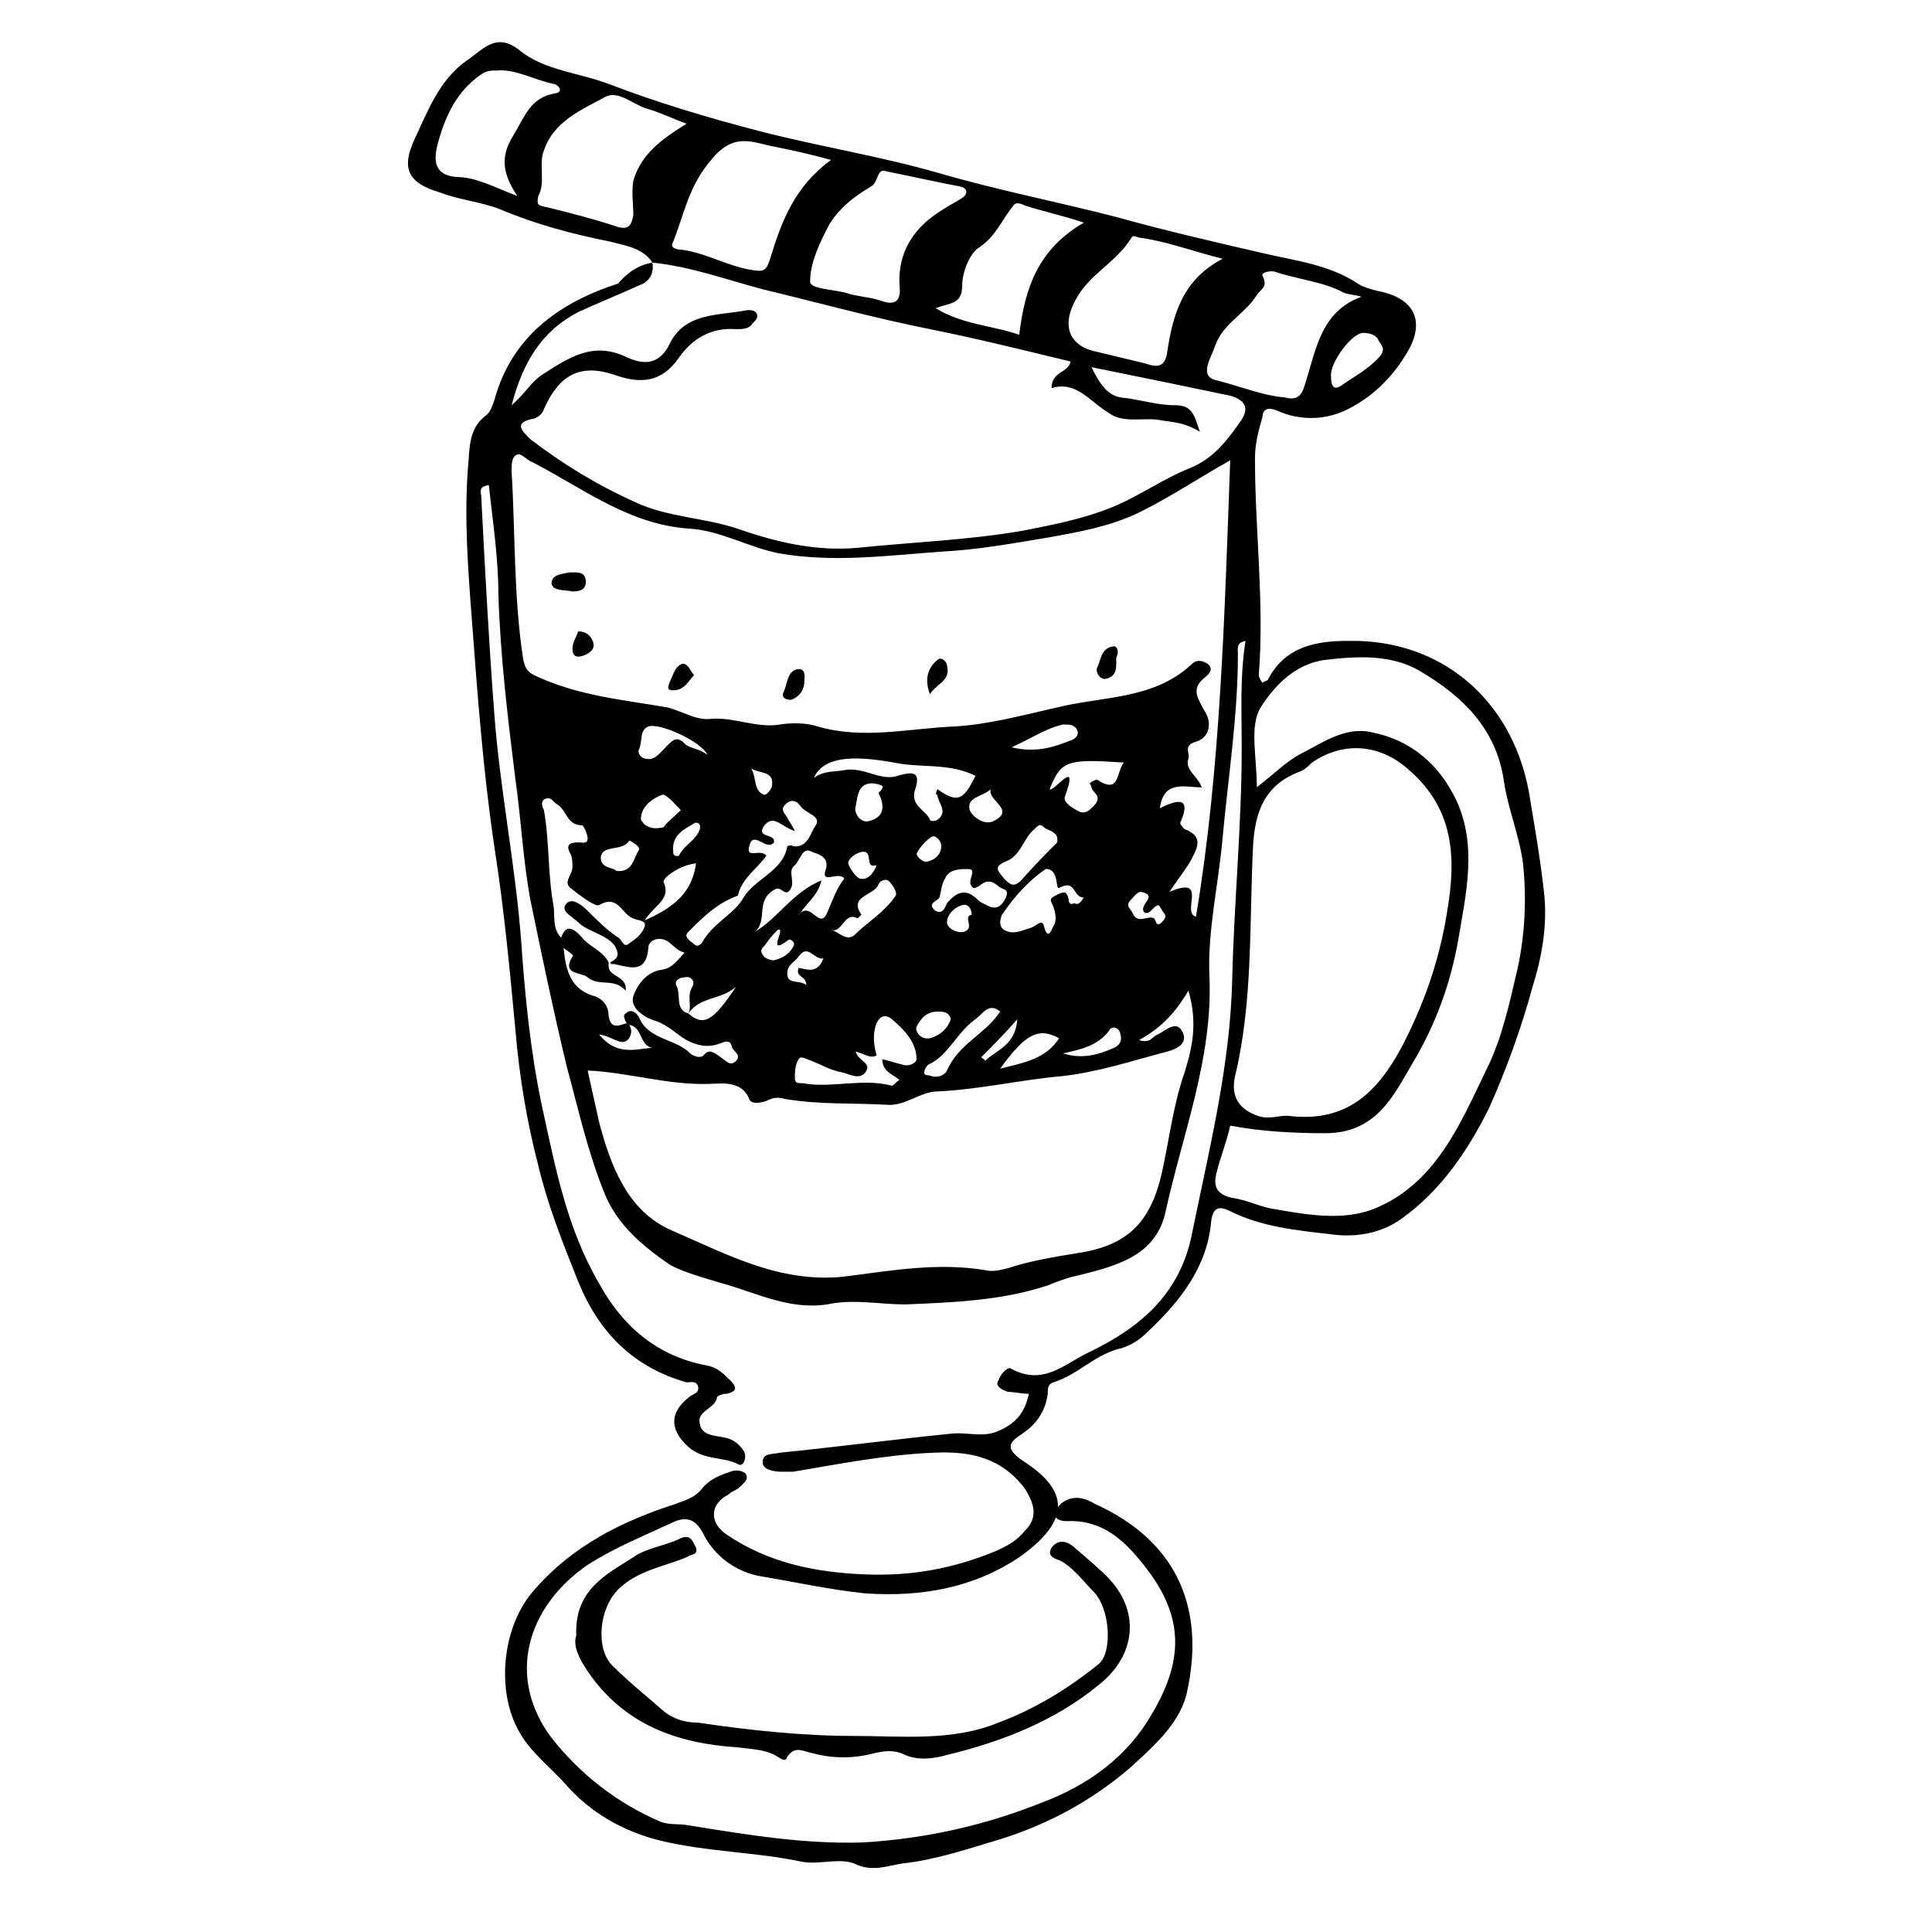 <?xml version="1.0" encoding="UTF-8"?>
<!-- Uploaded to: ICON Repo, www.svgrepo.com, Generator: ICON Repo Mixer Tools -->
<svg fill="#000000" width="800px" height="800px" version="1.1" viewBox="144 144 512 512" xmlns="http://www.w3.org/2000/svg">
 <g>
  <path d="m316.87 213.59c-2.519-4.031-7.559-4.535-11.082-5.543-10.078-2.016-19.648-4.535-29.223-8.566-5.039-2.016-11.082-2.519-16.121-4.535-8.566-2.516-10.078-6.547-6.551-14.105 3.527-7.559 6.551-15.617 13.602-20.656 4.535-3.023 8.062-8.062 14.609-2.519 6.551 5.039 15.113 5.543 23.176 8.566 13.098 5.039 26.703 9.07 40.305 12.594 15.617 4.031 31.738 6.551 47.359 11.082 15.617 4.535 31.234 7.559 46.855 11.586 12.594 3.527 25.695 6.551 38.793 9.574 8.566 2.016 17.633 3.023 25.191 8.062 1.512 1.008 3.527 1.512 5.543 2.016 10.078 2.016 12.594 8.566 7.055 17.129-4.031 6.551-9.574 11.586-16.121 14.609-5.543 2.519-12.09 2.519-17.633 0-3.527-1.512-4.031 0.504-4.031 1.512-1.008 3.527-2.016 7.055-2.016 11.082 0 19.145 2.519 38.289 1.008 57.434 0 0.504 0.504 1.512 1.008 2.016 0.504-0.504 1.512-0.504 1.512-1.008 4.535-8.566 12.594-10.078 21.16-10.078 24.688-0.504 43.328 15.617 47.863 39.801 1.512 9.07 3.023 17.633 4.031 26.703 1.008 8.566-0.504 17.129-3.023 25.191-3.023 11.082-7.055 22.168-11.586 32.242-5.543 11.082-12.594 21.664-23.176 29.223-5.543 4.031-12.594 5.039-19.145 4.031-9.07-1.008-18.137-2.016-26.199-6.047-3.023-1.512-4.535-1.008-5.039 2.519-1.008 12.09-8.062 21.16-16.625 29.223-2.016 2.016-4.031 3.527-7.055 4.535-7.055 1.512-11.586 7.055-18.137 9.07-1.512 0.504-1.512 1.512-1.512 3.023-0.504 4.031-2.519 7.559-6.047 10.078-2.519 2.016-7.055 3.527 0 8.062 13.098 8.566 10.578 16.625-1.512 25.191-12.09 8.062-25.695 10.578-40.809 9.574-9.574-1.008-18.641-3.023-27.711-4.535-6.047-1.008-12.09-5.039-15.113-11.082-2.016-4.031-4.535-5.039-8.566-3.023-7.559 3.527-15.113 6.551-22.168 11.082-16.121 11.082-21.664 29.727-9.574 45.848 7.559 9.574 17.129 17.129 28.719 22.168 2.519 1.008 5.039 0.504 7.559 1.008 15.617 2.519 30.73 5.039 46.352 4.535 16.625-1.008 32.242-4.535 47.359-10.578 12.09-4.535 22.672-12.09 29.223-23.68 8.062-13.602 8.566-25.191-1.512-38.289-5.039-6.551-11.082-13.098-21.16-12.594-1.512 0-3.023-0.504-3.023-1.512s0.504-2.519 2.016-3.527c3.023-2.016 6.047-1.008 8.566 0.504 22.168 10.078 29.223 28.215 24.184 50.383-2.016 8.062-9.07 14.105-15.113 19.648-10.078 8.566-21.16 14.609-33.754 18.641-8.566 2.519-17.129 5.543-26.199 6.551-4.031 0.504-8.062 2.519-13.098 0-4.031-1.512-9.574 0.504-14.105-0.504-12.09-2.519-24.688-2.519-37.281-5.543-10.078-2.519-18.641-7.559-25.191-15.113-4.031-4.535-9.574-8.566-12.594-14.609-5.543-10.578-4.031-27.207 4.535-36.777 10.078-11.586 23.176-18.137 37.281-22.672 2.519-1.008 5.039-1.512 7.055-4.031 2.016-2.519 4.535-3.527 7.559-4.535 1.008-0.504 3.023-0.504 4.031 0.504 1.008 1.512-0.504 2.519-1.512 3.527-1.008 1.008-2.016 1.008-3.023 2.016-5.039 2.519-5.039 7.559-0.504 10.578 11.082 7.559 23.68 10.078 36.777 10.578 12.09 0.504 23.176-1.512 34.258-6.047 3.527-1.512 6.047-3.023 8.062-5.543 3.527-3.527 2.519-7.055 0-11.082-6.047-8.062-14.105-10.078-24.184-9.574-12.594 0.504-25.191 3.023-37.281 5.039h-3.023c-2.016 0-5.039-0.504-5.039-2.519 0-2.519 2.519-2.016 4.535-2.519 15.113-1.512 30.23-3.527 45.344-5.039 4.031-0.504 8.062 1.008 12.09-0.504 5.039-2.016 7.559-5.039 8.566-10.078-2.016 0-4.031-0.504-5.543-0.504-1.512-0.504-3.527-1.512-2.519-3.023 0.504-1.512 2.519-4.031 3.527-3.023 8.566 4.535 14.105-1.512 20.656-4.535 13.602-6.551 24.184-15.617 27.207-31.738 4.535-22.168 10.078-44.336 10.578-67.008 0.504-20.656 2.519-40.809 2.519-61.465 0-9.574-0.504-18.641 1.008-28.215-2.519 0.504-2.016 2.016-2.016 3.527 0 16.121-2.519 32.242-4.031 48.367-1.008 12.09-4.031 24.688-3.527 36.777 1.008 21.664-7.055 41.816-11.586 62.473-2.519 12.09-13.602 14.609-23.68 17.129-2.519 0.504-5.039 1.512-7.559 2.519-12.09 4.031-25.191 4.535-37.785 5.039-7.055 0-13.602-1.512-20.656 0-10.078 1.512-18.641-3.023-27.711-5.543-5.039-1.512-10.578-3.023-14.105-5.039-6.551-4.535-13.602-10.078-17.129-18.641-4.535-11.082-7.055-22.672-10.078-33.754-3.527-14.609-6.551-29.223-9.574-43.832-2.016-10.578-2.519-21.664-4.031-32.242-2.016-16.121-4.031-32.746-4.535-49.375 0-9.574-1.512-19.145-2.519-28.719-3.023 0.504-2.016 2.016-2.016 3.023 1.008 19.648 2.016 38.793 3.527 58.441s5.543 39.297 7.055 59.449c1.008 14.609 2.519 29.727 5.543 43.832 3.527 16.121 6.551 32.242 15.113 46.855 6.047 11.082 15.113 19.145 28.215 21.664 3.023 0.504 4.535 2.016 6.551 4.031 2.016 2.016 1.512 3.023-1.008 3.527-1.008 0-2.519 0.504-2.519 1.008-0.504 3.023-5.543 3.527-4.535 7.055 0.504 3.023 4.031 3.023 6.551 3.527 2.519 0.504 4.031 2.016 5.039 3.527 1.008 1.512 0 4.535-1.512 3.527-4.031-2.016-9.07-1.008-13.098-4.535-5.039-4.535-5.039-9.07 0-13.098 1.008-1.008 3.023-1.008 2.519-3.023-0.504-1.512-2.016-1.008-3.023-1.008-14.105-4.031-23.176-13.098-28.719-26.703-4.031-10.078-8.062-20.152-10.578-30.73-3.023-11.586-5.039-23.68-6.047-35.77-1.512-16.121-3.023-32.242-5.543-48.367-3.023-20.152-4.535-40.809-6.047-60.961-1.008-13.098-2.016-26.703-1.008-39.801 0.504-5.039 0-10.578 5.039-14.105 1.008-1.008 1.512-2.519 2.016-4.031 4.535-16.625 17.129-25.695 32.746-30.73 3.012-3.535 6.035-5.047 9.059-5.551 0.504 2.519-0.504 5.039-3.527 6.047-5.543 2.519-10.578 4.535-16.121 7.055-9.574 5.039-14.609 13.098-17.633 24.688 3.527-3.023 5.039-6.047 8.062-8.062 7.055-4.535 13.602-9.07 22.672-4.535 3.527 1.512 8.062 2.519 11.082-3.527 4.031-8.566 13.098-7.559 20.656-9.07 1.008 0 2.016 0 2.519 1.008 0.504 1.512-1.008 2.016-1.512 3.023-1.008 1.008-2.519 1.008-4.031 1.008-6.551-0.504-11.586 2.519-15.113 7.559-4.535 6.551-10.078 7.055-17.129 4.535-9.07-3.023-14.609 0-18.641 9.07-0.504 1.512-1.512 2.016-2.519 2.519-6.047 1.008-3.023 3.527-1.008 5.543 8.566 6.551 17.633 12.09 27.711 16.625 8.566 4.031 18.137 4.031 27.207 7.055 10.078 3.527 20.656 6.047 31.738 5.039 14.609-1.512 29.223-2.016 43.832-4.535 7.559-1.512 15.617-3.023 23.176-6.047 7.559-3.023 13.602-7.559 21.16-10.578 6.047-2.519 9.574-7.055 13.098-12.09 3.023-4.031 1.008-6.047-2.519-7.055-12.09-2.519-24.184-5.039-36.777-7.559 2.016 4.031 4.031 7.559 8.062 8.062 5.039 0.504 9.07 2.016 14.105 2.016 4.535 0 5.039 2.519 6.551 7.055-4.031-2.519-7.055-2.519-10.078-3.023-4.535-1.008-10.078 1.008-14.105-2.016-5.039-3.023-8.566-8.566-15.113-6.551 0-4.535 4.535-4.031 5.039-7.055-12.594-3.023-24.688-6.047-37.281-8.566-15.113-3.023-29.727-7.055-44.336-10.578-9.578-2.523-19.152-6.051-29.227-7.059zm9.57 199c1.008-2.016-0.504-4.535 1.008-7.055 1.008-1.512-0.504-3.023-2.016-2.519-1.512 0-3.023 1.008-2.016 2.519 1.008 2.519-0.504 6.047 3.023 7.055 4.031 3.527 6.551 2.016 12.594-7.055-4.027 3.527-9.57 2.519-12.594 7.055zm14.613-30.73c3.023-5.039 10.578-7.055 11.586-13.602 0 0 1.008-0.504 1.512 0 4.031 0.504 4.535-3.527 6.047-5.543 1.512-2.519-2.519-3.023-4.031-5.039-1.008-1.512-2.519-2.016-4.031-0.504s0 2.519 0.504 3.527 1.008 1.512 2.016 3.527c-3.527-1.008-5.543-4.535-8.062-1.512-2.519 3.527 3.023 2.016 2.519 4.535-2.016 2.519-5.543-3.527-6.551 1.008-1.008 3.527 3.023 0.504 4.535 2.519-2.519 3.527-6.551 6.047-7.559 10.578-5.543 2.016-9.07 5.543-13.098 9.574-1.008 1.008-0.504 1.512 0.504 2.519 1.008 0.504 1.512 2.016 3.023 0.504 3.023-5.547 8.566-7.562 11.086-12.094zm-35.27 17.129c2.016-1.008 2.519-2.016 1.008-4.535-2.519-3.023-7.055-3.527-9.574-6.047-1.512-1.512-5.039-3.023-3.023-5.039 1.512-1.512 4.031 0.504 5.543 2.016 2.519 2.519 5.039 5.039 8.062 7.055 1.008 0.504 1.512 3.023 3.023 1.512 1.512-1.008 3.527-2.519 4.031-4.535 0.504-1.512-2.016-1.512-3.023-2.016-3.023-1.008-4.031-6.551-9.07-3.527-1.008 0.504-5.039-2.519-7.559-4.535-2.016-1.512 0.504-3.527 0.504-5.543 0-1.008 0-2.519-0.504-3.527-1.512-2.519 0-3.023 2.016-3.023 1.008 0 2.519 0.504 2.519-1.008 0-1.008-1.008-3.527-1.512-3.527-4.031 0-4.031-4.031-6.551-5.543-1.008-0.504-1.512-2.016-3.023-1.512-1.512 0.504-1.008 2.016-0.504 3.023 1.512 8.566 1.008 17.129 2.519 25.191 0.504 3.023-0.504 6.551 2.519 9.07 0.504 6.551 1.008 13.098 8.566 15.113 2.519 1.008 3.527 3.023 3.527 5.039 0.504 4.031 3.023 2.519 5.039 2.016 1.512 1.512 1.008 3.527 0 4.535-2.016 1.512-4.031-1.008-7.559-1.512 4.535 5.543 9.07 4.031 14.105 3.527-3.527-0.504-2.519-6.047-6.551-6.047-0.504-1.008-1.512-2.519-0.504-3.023 1.512-1.512 3.023 0 3.527 1.008 2.519 6.047 9.574 5.543 13.602 9.574 0.504 0.504 2.519 1.512 3.527 0.504 1.512-2.016 3.023-0.504 4.535 0.504 1.512 1.008 2.519 2.519 4.031 1.008 1.512-1.512-0.504-2.519-1.008-3.527-0.504-2.519-2.016-1.512-3.527-1.008-3.023 1.008-5.543 0.504-8.566-1.008-2.519-1.512-5.039-4.031-8.062-5.039-2.016-0.504-7.055-3.023-6.047-6.551 1.008-3.023 3.527-6.551 7.559-7.055 3.023-0.504 4.031-2.519 6.047-4.535-2.016-0.504-3.023-2.016-4.535-3.023-2.519-1.512-5.039 0-5.039 1.512-0.504 7.055-4.535 5.543-9.07 4.535-1 0.008-1 0.008-1-0.496zm164.24-133.01c-8.062 4.535-15.617 9.574-23.68 13.602-8.062 4.031-17.129 5.543-25.695 7.055-9.07 1.512-17.633 3.023-26.703 3.527-14.609 1.008-28.719 3.023-43.328 0.504-8.062-1.512-15.617-6.047-23.68-6.551-16.121-1.008-28.215-10.578-41.816-17.633-1.512-0.504-3.023-2.519-4.031-2.016-1.512 0.504-1.512 2.519-1.512 4.535 1.008 16.121 0.504 32.746 3.023 49.375 0.504 3.023 1.512 4.031 4.031 5.039 11.082 5.039 22.672 6.047 34.258 8.062 4.031 1.008 7.559 3.527 11.586 3.023 6.047-0.504 12.09 2.519 18.137 1.512 3.023-0.504 7.055-0.504 10.078 0.504 12.09 3.527 24.184 0.504 36.273 0 9.07-0.504 18.137-3.023 27.207-5.039 12.09-3.023 25.695-2.016 35.77-11.586 1.008-1.008 2.519-1.008 4.031 0 2.016 1.512 0 3.023-0.504 3.527-4.031 3.023-2.016 5.543-0.504 8.566 2.519 3.527 1.512 7.559-2.016 8.566-3.527 1.008-1.512 3.023-2.016 4.535-1.008 3.023 2.519 4.535 3.527 7.559-4.535 0-10.078-2.016-11.082 5.543 4.031-2.016 8.566-3.527 5.543 3.527-0.504 0.504 0.504 1.512 1.008 2.016 5.543 2.016 3.023 5.543 1.512 8.566-1.512 2.519-3.527 5.039-5.543 8.062 10.578-4.535 3.023 5.543 7.055 6.551 6.551-39.316 7.559-80.125 9.07-120.93zm-170.29 161.72c1.008 4.535 2.016 9.07 3.023 13.602 3.023 11.586 7.559 23.68 19.145 28.719 15.113 6.551 29.727 14.609 47.359 12.09 11.586-1.512 23.68-3.527 35.77-1.512 2.016 0.504 4.031 0 6.047-0.504 6.047-2.016 12.594-3.023 18.641-4.031 13.098-2.016 19.145-8.062 22.168-21.16 2.016-9.07 3.023-18.137 6.047-26.703 2.016-6.551 3.527-13.098 1.008-21.664-3.527 6.047-7.559 10.078-13.098 13.098 3.023 1.008 3.527-1.008 5.039-1.512 2.016-1.008 5.039-4.031 6.551-0.504 1.512 3.023-2.016 4.535-4.031 5.039-9.574 2.519-18.641 5.543-28.215 6.551-11.082 1.008-21.664 3.527-32.746 4.031-4.535 0-8.566 4.031-13.602 3.527-9.07-0.504-17.633 0-26.703-1.512-2.016-0.504-3.023-0.504-5.039 0.504-1.512 0.504-4.031 1.008-4.535-0.504-2.016-5.039-7.559-4.031-10.078-4.031-11.09 0.508-21.668-3.019-32.75-3.523zm186.41 12.094c14.609 1.512 22.672-6.047 29.223-18.137 6.047-11.586 10.078-23.176 12.09-35.77 2.519-14.609 2.016-27.711-10.578-38.289-7.559-6.551-17.129-7.055-25.191-1.512-1.008 1.008-2.016 2.016-3.527 2.519-9.07 3.527-11.586 10.578-12.09 19.648-1.008 20.152 0 40.305-4.535 59.953-1.512 5.543 0 9.574 6.047 11.586 3.023 1.008 6.047-0.504 8.562 0zm-16.121 2.519c-1.008 4.535-2.519 8.062-3.527 12.09-1.008 3.527-0.504 6.047 4.031 7.055 4.031 0.504 7.559 2.519 11.586 3.023 8.566 1.512 17.633 3.023 25.695 0 16.625-6.551 23.176-22.672 30.23-37.281 4.031-8.062 6.047-17.633 8.062-26.199 2.016-9.07 2.519-18.641 1.512-28.215-1.008-7.559-4.031-14.609-5.039-21.664-2.016-14.105-11.082-22.672-22.168-29.223-7.559-4.535-16.625-4.031-25.191-3.023-8.062 1.008-13.602 7.055-17.129 12.594-3.023 5.039-1.008 13.098-1.008 21.16 4.535-3.527 7.559-6.551 11.082-8.566 6.047-3.023 12.09-7.559 19.145-6.047 10.578 2.016 18.137 8.566 22.672 18.137 5.543 12.09 2.519 24.688 0.504 36.777-2.016 11.586-6.047 22.672-12.09 32.746-5.039 8.566-9.574 18.641-23.176 18.641-8.566 0.008-17.129-0.496-25.191-2.004zm-105.8-255.94c-5.543-1.512-10.078-2.519-15.113-3.527-5.543-1.008-10.578-4.031-16.625 3.527-6.047 7.055-7.055 14.105-10.078 21.664-0.504 1.008-0.504 1.512 1.008 2.016 7.055 0.504 13.098 4.535 20.152 5.543 3.023 0.504 3.527 0 4.535-3.023 3.023-10.078 6.551-19.145 16.121-26.199zm103.79 26.199c-8.062-2.016-14.609-4.535-21.664-5.543-1.008 0-2.016-1.008-2.519 0-4.031 6.551-11.082 9.574-14.609 16.121-4.031 7.055-2.016 12.594 5.543 14.105 4.031 1.008 8.566 2.016 12.594 3.023 3.023 1.008 5.543 1.512 6.047-3.527 1.512-9.57 4.031-18.637 14.609-24.18zm-142.07-35.77c-4.031-1.512-7.055-3.023-10.578-4.031-3.527-1.008-7.559-5.039-11.082-3.023-6.551 3.527-13.602 6.551-16.121 14.105-1.512 3.527 0.504 8.566-1.512 12.09-0.508 2.523-0.004 2.523 2.516 3.023 6.047 1.512 12.09 3.023 18.137 5.039 3.023 1.008 4.031 0 4.535-3.023 0-3.023-0.504-6.047 0-9.07 2.016-7.051 7.559-11.082 14.105-15.109zm52.902 12.594c-2.519-1.008-2.016 3.023-4.031 4.031-5.039 3.023-9.574 6.551-12.09 12.09-2.016 4.031-4.031 8.566-4.031 13.098 0 2.016 6.047 2.016 9.574 3.023 3.023 1.008 6.047 1.008 9.07 2.016 4.031 1.512 5.543 0 5.039-4.031-0.504-9.07 4.031-15.617 11.586-20.152 1.512-1.008 3.527-2.016 5.039-3.023 1.512-1.008 1.512-2.519-0.504-3.023-5.547-1.004-12.098-2.516-19.652-4.027zm125.95 33.25c-1.512-0.504-3.023-0.504-4.535-1.008-5.543-3.023-12.09-3.527-18.137-5.543-1.008-0.504-4.031 0-3.527 1.008 1.512 3.023-0.504 3.527-1.512 5.039-3.023 5.039-9.07 7.559-11.082 13.602-1.008 3.023-4.535 8.062 0.504 9.07 6.047 1.512 12.09 4.031 18.137 4.535 2.016 0.504 4.031 0.504 5.039-3.023 3.023-9.066 4.031-19.648 15.113-23.68zm-73.555-19.648c-6.047-2.016-11.082-3.023-15.617-4.535-1.008-0.504-2.519-1.008-3.023 0-3.023 3.527-4.535 8.062-9.07 11.082-2.519 1.512-4.535 6.551-4.535 10.078 0 5.039-3.023 4.535-7.055 6.047 7.559 4.535 15.113 4.535 22.168 7.055 1.516-12.598 5.043-22.672 17.133-29.727zm-150.14-7.051c-4.031-6.047-4.535-10.578-1.008-16.121 3.023-5.039 4.535-10.078 11.082-11.082 2.519-0.504 0.504-2.519-0.504-2.519-5.039-1.008-10.078-4.031-15.113-3.527-1.512 0-2.519 0-4.031 1.008-6.551 4.535-9.574 11.082-11.586 18.641-1.008 4.031-1.008 8.062 5.039 8.566 5.039-0.004 9.574 2.516 16.121 5.035zm111.34 157.19c5.543 4.031 7.055 2.519 10.078-3.527-7.055-3.527-14.609-2.016-21.664-3.527-11.082-2.016-18.641-1.512-21.16 4.031 3.023-2.016 5.543-1.512 8.062-2.016 5.039-1.008 9.574 3.023 14.105 1.512 5.039-1.512 6.047-0.504 4.535 4.031-1.008 4.031 3.023 5.039 4.031 7.559 0 0.504 1.512 0.504 2.016 0 3.023-2.016 0-4.535 0-6.551-0.508 0-0.508-0.504-0.004-1.512zm-21.664 69.527c0.504 2.519 4.535 3.023 2.519 5.543-1.512 2.016-4.031 0.504-6.047 0-3.023-0.504-5.543-2.016-8.062-3.023-1.512-0.504-3.023-1.512-3.527-0.504-1.008 1.512-1.008 3.527-1.008 5.039 0 2.016 2.016 1.008 3.023 1.512 7.559 1.008 15.113-1.512 22.672 0.504 0.504 0 1.008-1.008 2.016-1.512-1.512-1.512-4.535-2.016-4.535-5.543 2.016 0.504 3.527 1.008 5.543 1.512 1.512 0.504 3.527-0.504 3.527-1.512 0-4.535-3.527-8.062-6.551-10.578-3.527-3.023-6.047 3.023-4.031 9.574-1.508 1-3.523-0.512-5.539-1.012zm60.457-40.809c-3.023 0-2.016-5.039-6.551-2.519-1.008 0.504 0-4.535-3.023-5.039h-0.504c-4.535 3.023-8.566 7.559-11.586 12.09-0.504 1.008-1.008 3.023 0.504 4.031 2.519 1.512 5.039 0 7.055-0.504 1.512-0.504 3.023-2.519 3.527-0.504 1.008 4.031 2.016 1.008 2.519 0 1.008-1.512 0.504-3.527 0-5.039-0.504-1.512-1.512-2.016 0.504-3.023 2.016-1.008 3.023-1.512 3.527 1.008 0 1.008 0.504 1.512 1.512 1.008 1.004 0.504 1.508 0 2.516-1.508zm-63.48-5.039c-1.512-2.016-6.047 1.512-5.039-2.016 1.512-4.031-2.519-4.535-3.527-5.039-2.519-1.512-3.023 2.016-4.535 3.527-2.016 1.512 0 4.031-1.008 6.047-1.512 3.023-2.519-1.008-4.535 0.504-5.039 3.023-1.512 8.062-5.039 11.082 6.047-3.527 10.078-10.578 17.633-13.602-1.008 4.031-3.527 5.543-5.543 8.566 3.023-2.519 5.039 4.535 7.055 0 1.516-3.531 2.523-6.551 4.539-9.07zm54.414-23.68c1.008 1.008 8.062-9.07 4.031 2.016-0.504 1.512 2.016 3.023 4.031 4.031 1.512 0.504 2.519-0.504 3.527-1.512 1.512-1.512 1.512-2.519 0-4.031-0.504-0.504-0.504-1.512-1.008-2.016 0.504-0.504 1.512-1.008 2.016-1.008 6.047 4.031 5.039-2.016 7.055-4.535-15.121-1.008-16.633-0.504-19.652 7.055zm74.562-109.83c0 1.512 0 4.535 2.519 3.023 3.527-2.519 7.559-4.535 10.578-8.062 1.512-2.016 0-3.023-0.504-4.031-0.504-1.512-2.519-2.016-4.031-2.016-3.019 0.004-8.562 7.559-8.562 11.086zm-72.551 123.94c0.504-3.023-2.519-3.023-3.527-4.031-1.008-1.008-1.512-0.504-2.519 0.504-3.023 2.519-3.527 7.055-7.559 8.566-3.527 1.512-2.016 2.519-0.504 4.535 1.512 1.512 2.519 2.519 4.535 0.504 3.531-4.031 7.059-7.559 9.574-10.078zm-22.164 12.094c-2.519-1.512 1.512-5.039-1.512-5.039-2.016 0-5.039 0-6.047 2.519-1.008 1.512-1.008 3.527-1.512 5.039-0.504 1.008-3.527 1.512-1.008 3.527 2.016 1.008 2.519-1.008 3.023-2.016 2.519-3.023 5.039-4.031 8.062-1.008 1.008 1.008 2.519 1.512 3.527 2.016 2.016 0.504 3.023-0.504 4.031-2.519 1.008-2.519-1.008-2.016-2.016-3.023-3.531-3.023-4.539 0.504-6.551 0.504zm-37.789 11.082c2.016 0.504 4.031 3.023 6.047 1.512 3.527-3.527 8.062-6.047 11.082-10.578 0.504-0.504-0.504-2.519-1.512-3.527-1.008-1.512-3.023 0-3.023 0.504-1.008 3.023-8.062 3.023-4.535 8.062l-1.008 1.008c-3.523-2.019-4.027 4.027-7.051 3.019zm44.84 21.664c-3.023-2.519-4.535 0.504-6.551 2.016-5.039 3.527-7.055 9.574-12.594 12.09-0.504 0.504-1.008 1.512-1.008 2.016 0 1.008 1.008 0.504 2.016 1.008 2.016 0.504 3.527-0.504 4.031-1.512 3.023-7.051 10.074-9.57 14.105-15.617zm-77.586-68.016c-1.512-3.527-12.594-8.566-15.617-7.559-2.519 1.008-1.512 4.031-2.519 6.047-0.504 1.008 0.504 2.519 2.016 2.519 2.016 0.504 3.527-1.512 4.535-2.519 2.016-2.016 3.023-3.527 5.039-2.016 1.508 2.016 4.027 1.512 6.547 3.527zm-16.625 43.832c8.062-3.527 12.594-7.559 13.602-15.113-4.535 0.504-9.07 4.031-8.566 5.039 2.016 4.531-2.516 6.043-5.035 10.074zm94.211 39.297c6.047-1.512 12.09-2.519 15.617-8.062-5.539-3.019-9.066-1.004-15.617 8.062zm3.023-85.145c6.551 1.512 11.082 0 16.121-2.016 1.008-0.504 2.016-1.512 1.008-3.023-1.008-1.008-1.512-1.008-3.527-1.008-4.531 1.012-8.059 3.531-13.602 6.047zm-92.195 21.16c0.504-1.008 2.519-2.519 4.535-4.535-1.512-1.512-4.031-4.535-5.039-4.031-2.519 1.008-5.543 3.023-5.543 6.551 0.504 1.008 2.016 3.023 6.047 2.016zm56.93-9.066c2.016-2.016 1.008-2.016-1.008-2.519-4.535-0.504-4.535 3.527-5.039 6.047-0.504 1.008 0.504 4.031 3.023 4.031 5.039-1.008 4.535-4.535 3.023-7.559zm-69.527 20.656c4.535 0.504 4.535-3.527 6.047-5.543 0.504-1.008-2.519-2.519-2.519-2.519-2.016 3.023-6.551 1.008-7.559 4.031-0.504 3.527 3.527 3.023 4.031 4.031zm99.25-21.664c-2.016 2.016-6.551 2.016-5.543 5.543 0.504 1.512 3.527 4.031 6.047 3.023 6.551-3.023-1.512-5.543-0.504-8.566zm19.145 70.027c5.039 1.512 9.07 0.504 13.602-1.512 2.016-1.008 2.016-2.519 1.512-4.031-0.504-1.512-2.016-1.512-2.519-1.008-3.019 4.539-8.059 5.547-12.594 6.551zm-29.723-9.066c-0.504-2.016-2.016-2.016-3.527-2.016-3.023 0-4.535 2.016-5.543 4.031-0.504 1.008 1.008 3.527 3.527 3.023 2.016-0.504 4.535-2.016 5.543-5.039zm51.387-28.215c-2.016-2.016 4.031-4.535-1.008-5.543-1.008 0-2.016 1.512-3.023 2.519-1.008 1.512 0.504 2.016 1.008 3.527 1.512 2.519 4.031 0 5.543 1.008 0.504 0.504 0.504 2.519 2.016 1.008 0.504-0.504 1.512-1.512 0.504-2.519-0.504-0.504-1.008-2.016-1.512-2.016-1.512 0.504-2.016 2.519-3.527 2.016zm-89.676 19.145c0-2.519-3.023-2.016-2.016-4.535 2.519 0.504 5.039 1.512 6.551-2.519-2.519 0.504-4.031-4.031-6.551-0.504-1.008 1.512-3.023 2.016-3.023 4.535 0 3.023 3.023 1.512 5.039 3.023zm-7.559-14.609c-1.008 1.008-2.016 2.016-3.023 3.527-0.504 1.008-2.016 1.512-1.008 3.023 0.504 1.008 2.016 1.512 3.023 1.512 2.016-0.504 4.031-1.512 5.039-3.527 1.008-1.512-1.008-2.016-1.008-2.016-6.551 5.039-0.504-3.527-3.023-2.519zm-20.656-26.703c0.504-1.512-1.008-2.016-1.512-1.512-2.519 1.512-6.047 3.023-5.543 7.559 0 1.512 1.512 1.008 1.512 1.008 1.512-3.023 4.535-4.031 5.543-7.055zm72.047 22.672c0-1.512-1.008-3.023-2.519-2.519-2.016 0.504-4.031 2.519-4.031 4.535 0 1.512 2.519 3.023 4.535 2.519 3.019-1.008-0.504-4.031 2.016-4.535zm-25.191-13.098c-3.527 1.008-0.504-4.031-4.031-3.527-2.016 0.504-3.527 2.016-3.527 3.023 0.504 1.512 2.016 3.527 3.023 4.031 2.016 0.504 3.527-1.008 4.535-3.527zm27.707 50.883c0.504 0.504 1.008 0.504 1.008 1.008 3.023-3.023 8.062-4.031 8.566-11.082-3.527 4.031-6.551 7.055-9.574 10.074zm-10.578-55.922c0-1.512-1.512-3.023-2.519-2.519-1.512 1.008-3.023 2.519-4.031 4.535 0 0.504 1.512 2.519 3.023 2.016 2.016-0.504 3.527-2.016 3.527-4.031zm-50.383-20.656c1.512 2.519 0.504 6.047 3.527 7.055 0.504 0 2.016-1.512 2.016-2.519 0.504-4.031-3.527-3.023-5.543-4.535z"/>
  <path d="m296.72 577.34c-0.504-12.09 8.062-16.121 15.113-20.656 3.527-2.519 8.566-3.023 12.594-5.039 2.519-1.008 3.023 0.504 4.031 2.519 0.504 2.016-1.008 1.512-2.519 2.519-6.047 2.519-13.098 3.527-18.137 8.566-5.039 5.039-6.047 15.617-1.512 20.152 4.535 4.535 9.07 8.062 13.602 12.09 2.519 2.016 5.543 3.023 9.07 3.023 13.602 2.016 27.711 3.527 41.312 3.527 12.594 0 26.199 1.512 38.289-3.527 9.574-3.527 18.641-9.07 26.703-15.617 3.527-3.023 3.023-14.609-1.512-19.145-2.519-2.519-5.039-6.047-8.566-8.062-1.008-0.504-4.031-1.008-2.519-3.527 1.512-2.016 3.527-2.016 5.543-0.504 3.527 3.023 6.551 5.543 9.574 8.566 8.566 9.07 7.055 20.656-2.519 28.215-11.586 9.574-25.695 15.113-40.305 18.641-3.527 1.008-7.559 1.512-11.082 0-3.023-1.512-5.543-1.008-8.062-0.504-5.543 1.512-11.082 1.512-16.625 0-2.519-0.504-4.535-2.016-6.551 1.008-0.504 1.512-1.512 0.504-2.519 0-3.023-2.016-7.055-2.016-10.578-2.519-16.121-1.008-30.23-6.047-39.801-20.152-2.016-3.023-4.031-6.551-3.023-9.574z"/>
  <path d="m292.18 394.46c1.008-4.535 2.519-6.047 6.047-2.016 2.016 2.519 5.543 3.527 7.055 6.551v1.008c0 3.023 5.039 2.519 4.535 6.551-3.023-3.527-7.055-1.008-10.078-3.527-1.512-1.512-7.055-0.504-4.031-5.543 1.008 0-2.016-2.016-3.527-3.023z"/>
  <path d="m353.65 329.46c-2.016 0-2.519-1.008-2.016-2.016 1.008-2.016 1.008-5.543 3.527-6.047 2.519-0.504 2.016 2.016 2.016 3.023 0 3.023-2.016 4.535-3.527 5.039z"/>
  <path d="m294.7 295.71c2.016 0 4.535-0.504 4.535 2.519 0 2.016-1.512 2.519-3.527 2.519-2.016-0.504-5.039 0-5.543-2.016 0-2.519 2.519-2.519 4.535-3.023z"/>
  <path d="m439.8 318.38c0 2.016 0.504 5.039-3.023 5.543-1.512 0-2.519-2.016-2.016-3.023 1.008-2.016 1.008-5.039 4.031-5.543 1.008-0.504 2.016 1.008 1.008 3.023z"/>
  <path d="m390.43 327.95c-1.512-4.031-0.504-7.055 2.016-9.07 1.008-1.008 2.519 0.504 2.519 1.512 1.008 4.031-2.519 4.535-4.535 7.559z"/>
  <path d="m297.22 311.33c2.519 0 3.527 1.512 4.031 3.023 0.504 2.016-1.512 3.023-3.023 3.527-2.016 0.504-2.519-0.504-2.519-2.016s1.008-3.023 1.512-4.535z"/>
  <path d="m327.95 322.91c-1.512 1.512-2.519 4.031-5.543 4.031-1.512 0-1.512-0.504-1.008-2.016 1.008-2.016 1.512-4.535 3.527-5.039 1.512 0.004 2.016 2.016 3.023 3.023z"/>
 </g>
</svg>